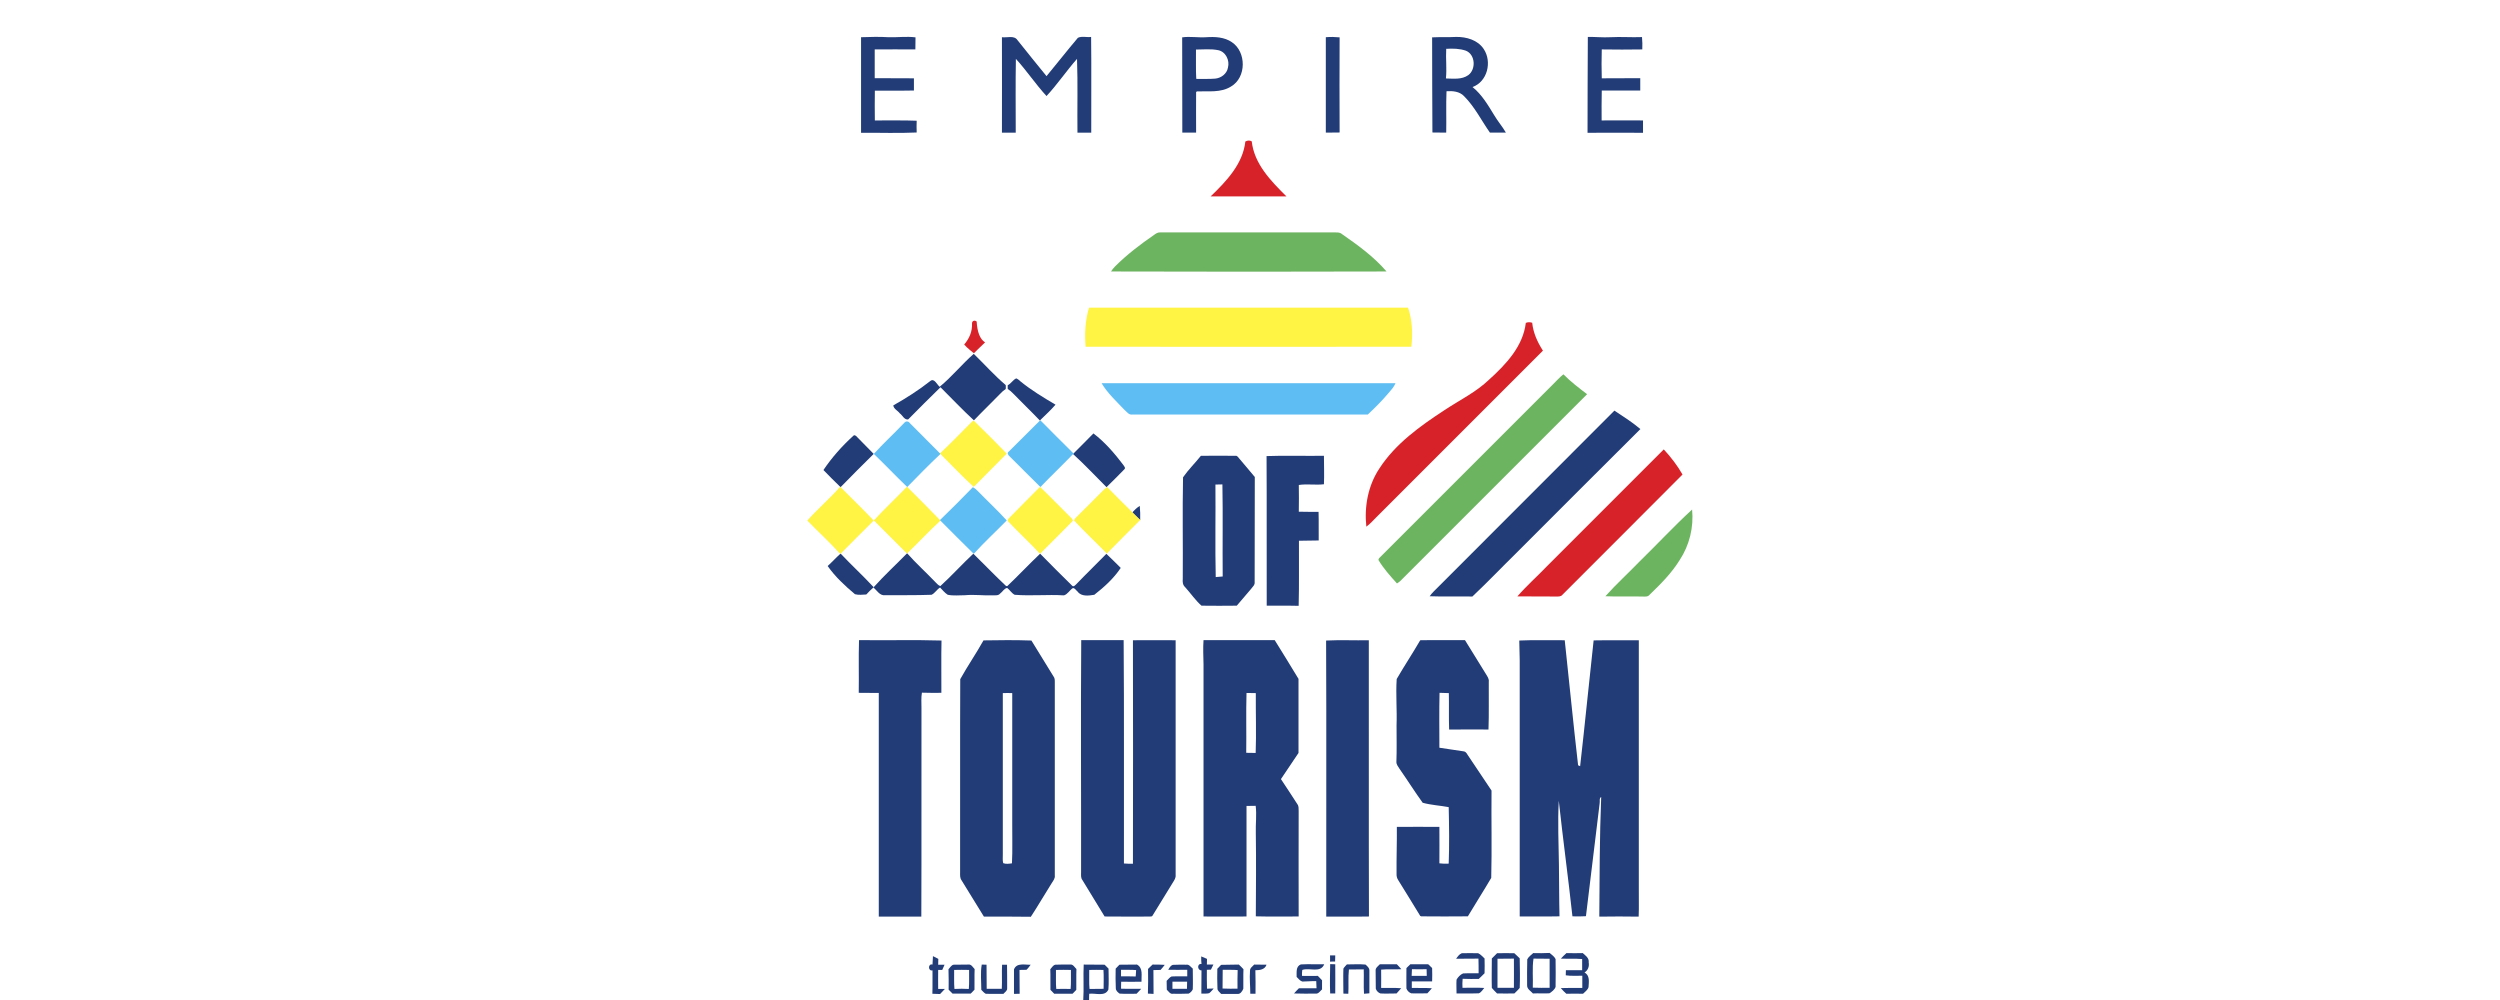 <?xml version="1.0" encoding="UTF-8"?> <svg xmlns="http://www.w3.org/2000/svg" width="300" height="120" viewBox="0 0 300 120" fill="none"><rect x="0" y="0" width="300" height="120" fill="#808080" stroke="none"/> <g clip-path="url(#clip0_1664_6815)"> <rect width="300" height="120" fill="white"></rect> <path d="M129.348 4.536C129.801 4.309 130.411 4.501 130.934 4.431C130.986 8.265 130.934 12.1 130.951 15.917C130.393 15.917 129.853 15.917 129.295 15.917C129.26 12.971 129.348 10.008 129.243 7.063C127.971 8.509 126.89 10.113 125.583 11.525C124.276 10.113 123.213 8.492 121.906 7.063C121.853 10.008 121.888 12.971 121.888 15.917C121.33 15.917 120.773 15.917 120.232 15.917C120.25 12.1 120.232 8.283 120.232 4.466C120.842 4.553 121.696 4.205 122.097 4.815C123.248 6.261 124.415 7.708 125.583 9.137C126.855 7.603 128.075 6.035 129.348 4.536Z" fill="#223C77"></path> <path d="M103.327 4.466C104.425 4.431 105.523 4.396 106.621 4.466C107.701 4.501 108.782 4.344 109.862 4.483C109.845 4.971 109.845 5.442 109.845 5.93C108.224 5.93 106.603 5.913 104.965 5.93C104.965 7.08 104.965 8.231 104.965 9.381C106.534 9.398 108.102 9.381 109.671 9.398C109.671 9.886 109.671 10.374 109.671 10.862C108.102 10.897 106.534 10.862 104.982 10.88C104.965 12.065 104.965 13.267 104.982 14.453C106.656 14.47 108.329 14.418 110.002 14.487C109.984 14.958 109.984 15.428 110.002 15.899C107.771 16.004 105.54 15.916 103.327 15.934C103.327 12.1 103.327 8.283 103.327 4.466Z" fill="#223C77"></path> <path d="M141.861 4.483C142.819 4.344 143.795 4.536 144.771 4.466C145.8 4.396 146.933 4.449 147.821 5.059C149.582 6.226 149.582 9.294 147.734 10.374C146.497 11.159 144.998 10.915 143.621 10.967L143.534 11.054C143.517 12.675 143.534 14.296 143.534 15.916C142.976 15.916 142.436 15.916 141.878 15.916C141.861 12.1 141.878 8.283 141.861 4.483ZM143.517 5.947C143.534 7.115 143.482 8.3 143.551 9.468C144.318 9.451 145.085 9.503 145.835 9.433C146.549 9.363 147.229 8.841 147.351 8.126C147.595 7.255 147.089 6.191 146.166 6.017C145.294 5.843 144.388 5.947 143.517 5.947Z" fill="#223C77"></path> <path d="M159.098 4.466C159.656 4.414 160.196 4.431 160.754 4.483C160.736 8.283 160.736 12.1 160.754 15.899C160.196 15.916 159.656 15.916 159.098 15.916C159.098 12.1 159.098 8.283 159.098 4.466Z" fill="#223C77"></path> <path d="M171.855 4.483C172.814 4.431 173.79 4.483 174.749 4.431C175.969 4.414 177.328 4.797 178.043 5.878C179.071 7.411 178.496 9.799 176.701 10.444C177.833 11.35 178.565 12.623 179.315 13.842C179.733 14.557 180.291 15.184 180.709 15.916C180.064 15.916 179.419 15.916 178.792 15.916C177.764 14.453 176.962 12.814 175.69 11.542C175.149 10.967 174.33 10.897 173.581 10.949C173.511 12.605 173.581 14.261 173.546 15.916C172.988 15.916 172.431 15.916 171.89 15.899C171.855 12.1 171.873 8.283 171.855 4.483ZM173.546 5.86C173.476 7.045 173.633 8.231 173.511 9.416C174.417 9.433 175.411 9.573 176.195 9.015C177.136 8.318 177.049 6.557 175.916 6.087C175.167 5.825 174.33 5.808 173.546 5.86Z" fill="#223C77"></path> <path d="M190.539 4.431C191.428 4.414 192.334 4.518 193.241 4.466C194.513 4.396 195.785 4.501 197.04 4.449C197.092 4.937 197.092 5.425 197.075 5.93C195.454 5.965 193.833 5.947 192.212 5.93C192.178 7.098 192.178 8.248 192.212 9.398C193.746 9.381 195.297 9.398 196.831 9.381C196.831 9.869 196.831 10.374 196.831 10.862C195.28 10.862 193.746 10.862 192.212 10.862C192.178 12.065 192.195 13.25 192.195 14.453C193.851 14.435 195.506 14.453 197.162 14.453C197.162 14.941 197.162 15.428 197.162 15.934C194.949 15.934 192.718 15.916 190.504 15.934C190.522 12.082 190.504 8.248 190.539 4.431Z" fill="#223C77"></path> <path d="M112.756 46.416C114.22 45.214 115.422 43.715 116.851 42.46C118.124 43.698 119.326 45.057 120.686 46.207C120.703 46.364 120.703 46.521 120.686 46.678C120.424 46.852 120.198 47.061 119.988 47.288C118.96 48.351 117.88 49.379 116.869 50.443C115.492 49.17 114.185 47.793 112.86 46.469C111.553 47.724 110.281 49.031 108.991 50.321L108.869 50.338C108.468 50.303 108.294 49.833 107.98 49.606C107.736 49.275 107.231 49.066 107.196 48.647C108.747 47.776 110.246 46.817 111.64 45.719C112.111 45.336 112.442 46.155 112.756 46.416Z" fill="#223C77"></path> <path d="M120.929 46.225C121.33 46.033 121.539 45.597 121.94 45.406C122.149 45.475 122.306 45.632 122.463 45.772C123.77 46.835 125.217 47.706 126.663 48.56C126.088 49.223 125.443 49.815 124.816 50.425L124.781 50.46C123.718 49.345 122.602 48.281 121.539 47.183C121.347 46.992 121.156 46.817 120.929 46.678C120.929 46.539 120.912 46.382 120.929 46.225Z" fill="#223C77"></path> <path d="M172.675 70.346C179.699 63.322 186.705 56.299 193.729 49.275C194.792 49.972 195.872 50.669 196.848 51.488C191.881 56.438 186.897 61.405 181.947 66.372C180.187 68.098 178.479 69.893 176.684 71.583C174.976 71.549 173.268 71.618 171.56 71.549C171.873 71.095 172.292 70.747 172.675 70.346Z" fill="#223C77"></path> <path d="M131.212 52.011C132.589 53.057 133.739 54.399 134.785 55.776C134.872 55.932 135.116 56.142 134.924 56.316C134.227 57.048 133.495 57.745 132.781 58.46C131.456 57.135 130.166 55.758 128.772 54.486C128.789 54.468 128.807 54.451 128.807 54.434C129.609 53.614 130.428 52.83 131.212 52.011Z" fill="#223C77"></path> <path d="M102.368 52.325C102.525 52.116 102.751 52.307 102.873 52.464C103.518 53.144 104.198 53.789 104.843 54.469C103.501 55.793 102.176 57.118 100.869 58.46C100.852 58.442 100.834 58.425 100.817 58.407C100.137 57.763 99.475 57.083 98.812 56.403C99.823 54.904 101.026 53.545 102.368 52.325Z" fill="#223C77"></path> <path d="M144.109 54.695C145.486 54.678 146.88 54.695 148.257 54.695C148.484 54.66 148.588 54.904 148.728 55.044C149.338 55.776 149.965 56.49 150.575 57.24C150.558 61.44 150.575 65.64 150.558 69.841C150.61 70.189 150.314 70.416 150.122 70.677C149.547 71.339 148.989 72.002 148.414 72.681C147.002 72.699 145.591 72.699 144.179 72.681C143.447 72.037 142.872 71.183 142.209 70.451C141.931 70.207 141.896 69.823 141.931 69.475C141.965 65.414 141.878 61.335 141.965 57.275C142.61 56.351 143.429 55.549 144.109 54.695ZM145.852 58.146C145.887 61.841 145.8 65.553 145.887 69.248C146.166 69.231 146.445 69.196 146.723 69.178C146.689 65.501 146.758 61.823 146.689 58.129C146.41 58.129 146.131 58.129 145.852 58.146Z" fill="#223C77"></path> <path d="M151.987 54.73C154.27 54.643 156.571 54.73 158.872 54.695C158.872 55.828 158.924 56.978 158.872 58.111C157.861 58.233 156.85 58.041 155.856 58.198C155.874 59.261 155.874 60.342 155.856 61.405C156.641 61.423 157.425 61.423 158.227 61.423C158.262 62.573 158.227 63.723 158.244 64.856C157.46 64.891 156.658 64.856 155.874 64.891C155.856 67.488 155.909 70.102 155.839 72.699C154.567 72.664 153.294 72.699 152.005 72.681C151.987 66.686 152.022 60.708 151.987 54.73Z" fill="#223C77"></path> <path d="M135.883 61.492C136.145 61.196 136.424 60.917 136.772 60.708C136.824 61.266 136.842 61.841 136.824 62.416C136.493 62.12 136.197 61.806 135.883 61.492Z" fill="#223C77"></path> <path d="M108.817 66.425C108.834 66.407 108.852 66.39 108.852 66.39C109.897 67.575 111.082 68.638 112.18 69.788C112.39 69.98 112.564 70.241 112.843 70.329C114.202 69.091 115.457 67.697 116.799 66.442L116.834 66.477C118.141 67.749 119.396 69.074 120.738 70.329H120.877C122.202 69.074 123.457 67.732 124.781 66.477L124.816 66.442C126.071 67.732 127.361 69.004 128.65 70.276C128.825 70.485 129.034 70.207 129.156 70.102C130.341 68.865 131.578 67.679 132.764 66.459L132.781 66.477C133.374 67.017 133.914 67.592 134.489 68.15C133.652 69.405 132.502 70.451 131.317 71.374C130.655 71.479 129.766 71.618 129.313 70.991C129.121 70.851 128.999 70.555 128.738 70.573C128.354 70.817 128.128 71.305 127.674 71.444C125.705 71.322 123.736 71.531 121.766 71.374C121.4 71.2 121.191 70.799 120.86 70.555C120.494 70.607 120.302 71.026 120.006 71.235C119.797 71.496 119.431 71.427 119.117 71.444C118.002 71.479 116.904 71.322 115.788 71.427C115.108 71.427 114.411 71.514 113.732 71.374C113.366 71.148 113.104 70.799 112.808 70.503C112.424 70.729 112.18 71.2 111.78 71.374C109.915 71.444 108.067 71.409 106.202 71.427C105.558 71.496 105.244 70.851 104.808 70.503C106.098 69.056 107.492 67.784 108.817 66.425Z" fill="#223C77"></path> <path d="M100.817 66.477C100.834 66.459 100.869 66.442 100.869 66.425C102.159 67.801 103.553 69.074 104.843 70.468C104.529 70.747 104.233 71.026 103.954 71.339C103.501 71.357 103.048 71.427 102.594 71.305C101.392 70.294 100.224 69.213 99.318 67.923C99.841 67.453 100.311 66.93 100.817 66.477Z" fill="#223C77"></path> <path d="M103.083 76.812C106.377 76.864 109.688 76.76 112.982 76.864C112.93 78.956 112.982 81.047 112.965 83.139C112.18 83.139 111.414 83.156 110.629 83.121C110.525 83.731 110.577 84.341 110.577 84.969C110.56 93.317 110.594 101.648 110.56 109.996C108.852 109.979 107.161 109.996 105.453 109.996C105.453 101.055 105.453 92.097 105.453 83.156C104.651 83.139 103.85 83.156 103.048 83.139C103.083 81.012 103.013 78.903 103.083 76.812Z" fill="#223C77"></path> <path d="M118.019 76.847C119.936 76.812 121.87 76.795 123.77 76.864C124.659 78.293 125.53 79.74 126.419 81.169C126.576 81.361 126.576 81.605 126.576 81.849C126.576 89.587 126.576 97.308 126.576 105.046C126.628 105.412 126.384 105.691 126.21 105.97C125.356 107.312 124.572 108.689 123.7 110.013C121.818 109.979 119.936 109.996 118.071 109.996C117.165 108.549 116.293 107.085 115.387 105.639C115.178 105.36 115.213 105.011 115.213 104.698C115.23 96.959 115.195 89.239 115.23 81.5C116.119 79.897 117.147 78.415 118.019 76.847ZM120.337 83.173C120.337 89.639 120.337 96.105 120.337 102.571C120.354 102.903 120.284 103.251 120.389 103.582C120.72 103.704 121.086 103.652 121.435 103.6C121.522 101.979 121.452 100.358 121.469 98.737C121.469 93.543 121.469 88.35 121.469 83.173C121.086 83.156 120.72 83.156 120.337 83.173Z" fill="#223C77"></path> <path d="M129.748 76.812C131.439 76.829 133.129 76.812 134.837 76.812C134.907 85.735 134.855 94.676 134.872 103.617C135.238 103.652 135.587 103.652 135.953 103.652C135.97 94.711 135.97 85.77 135.953 76.829C137.661 76.812 139.369 76.829 141.077 76.829C141.077 86.223 141.077 95.617 141.077 105.011C141.111 105.343 140.92 105.621 140.745 105.9C139.909 107.242 139.107 108.584 138.271 109.926L138.149 109.979C136.284 110.013 134.419 109.979 132.554 109.979C131.665 108.515 130.776 107.068 129.887 105.604C129.678 105.343 129.731 104.977 129.731 104.663C129.748 95.373 129.678 86.101 129.748 76.812Z" fill="#223C77"></path> <path d="M144.423 76.812C147.264 76.812 150.105 76.829 152.963 76.812C153.939 78.346 154.863 79.914 155.821 81.465C155.821 84.428 155.821 87.391 155.821 90.354C155.107 91.4 154.409 92.445 153.712 93.491C154.392 94.502 155.037 95.513 155.699 96.524C155.874 96.768 155.821 97.064 155.839 97.343C155.821 101.543 155.839 105.761 155.839 109.979C154.131 109.961 152.405 110.013 150.697 109.961C150.715 106.632 150.749 103.286 150.697 99.957C150.662 98.877 150.819 97.779 150.68 96.698C150.314 96.698 149.948 96.715 149.582 96.715C149.582 101.142 149.582 105.552 149.582 109.979C147.856 109.979 146.148 109.996 144.423 109.979C144.423 99.905 144.423 89.831 144.423 79.757C144.405 78.764 144.353 77.788 144.423 76.812ZM149.547 90.337C149.93 90.337 150.296 90.337 150.68 90.354C150.767 87.966 150.68 85.561 150.697 83.173C150.331 83.173 149.948 83.156 149.582 83.156C149.512 85.544 149.582 87.931 149.547 90.337Z" fill="#223C77"></path> <path d="M159.133 76.864C160.841 76.777 162.549 76.864 164.257 76.829C164.274 87.879 164.239 98.929 164.274 109.979C162.566 110.013 160.858 109.979 159.15 109.996C159.133 98.946 159.185 87.897 159.133 76.864Z" fill="#223C77"></path> <path d="M170.427 76.829C172.204 76.795 174 76.829 175.795 76.812C176.649 78.154 177.45 79.531 178.304 80.873C178.479 81.169 178.705 81.448 178.653 81.814C178.636 83.731 178.688 85.648 178.618 87.548C177.05 87.513 175.481 87.548 173.895 87.548C173.843 86.084 173.895 84.62 173.86 83.173C173.477 83.156 173.111 83.156 172.745 83.139C172.692 85.335 172.727 87.531 172.727 89.727C173.686 89.883 174.662 90.005 175.638 90.162C175.864 90.18 175.986 90.371 176.091 90.546C177.05 91.992 178.026 93.421 178.984 94.868C178.949 98.354 179.036 101.857 178.949 105.343C178.043 106.894 177.067 108.41 176.143 109.961C174.278 109.979 172.414 109.979 170.549 109.961L170.427 109.909C169.555 108.497 168.701 107.068 167.812 105.656C167.638 105.412 167.568 105.133 167.586 104.837C167.568 102.972 167.638 101.09 167.621 99.225C169.329 99.208 171.019 99.225 172.727 99.225C172.727 100.689 172.745 102.136 172.727 103.6C173.093 103.652 173.477 103.652 173.843 103.635C173.93 101.386 173.895 99.121 173.843 96.855C172.814 96.663 171.734 96.611 170.723 96.332C169.764 95.007 168.893 93.613 167.952 92.271C167.795 92.01 167.551 91.748 167.568 91.417C167.621 89.971 167.586 88.507 167.586 87.06C167.656 85.213 167.481 83.348 167.603 81.483C168.51 79.914 169.52 78.398 170.427 76.829Z" fill="#223C77"></path> <path d="M182.313 76.864C184.126 76.777 185.956 76.847 187.768 76.829C188.308 81.831 188.796 86.833 189.372 91.835L189.616 91.94C190.191 86.921 190.679 81.866 191.236 76.847C193.049 76.812 194.844 76.847 196.657 76.829C196.657 86.694 196.657 96.541 196.657 106.406C196.639 107.608 196.692 108.811 196.639 109.996C195.071 109.979 193.485 109.961 191.916 109.996C191.951 105.221 191.951 100.428 192.143 95.635C191.864 95.809 192.021 96.175 191.951 96.454C191.411 100.951 190.87 105.447 190.313 109.944C189.772 109.979 189.232 109.979 188.692 109.961C188.186 105.325 187.559 100.724 187.054 96.088C186.914 98.65 187.036 101.229 187.071 103.791C187.106 105.848 187.088 107.905 187.141 109.961C185.555 109.996 183.951 109.961 182.365 109.979C182.365 99.731 182.365 89.465 182.365 79.217C182.33 78.433 182.348 77.648 182.313 76.864Z" fill="#223C77"></path> <path d="M174.731 115.05C174.923 114.789 175.097 114.51 175.411 114.388C176.073 114.371 176.718 114.371 177.381 114.388C177.694 114.527 177.903 114.806 178.147 115.015C178.165 115.608 178.165 116.201 178.147 116.793C177.921 117.02 177.677 117.246 177.45 117.473C176.805 117.473 176.161 117.49 175.516 117.455C175.481 117.821 175.481 118.187 175.498 118.536C176.37 118.536 177.241 118.501 178.113 118.553C177.903 118.78 177.747 119.094 177.45 119.198C176.561 119.233 175.673 119.198 174.784 119.216C174.784 118.658 174.749 118.1 174.784 117.56C174.958 117.246 175.237 116.95 175.568 116.811C176.195 116.776 176.805 116.811 177.433 116.793C177.433 116.201 177.433 115.608 177.415 115.033C176.544 115.05 175.638 115.05 174.731 115.05Z" fill="#223C77"></path> <path d="M179.019 115.015C179.228 114.806 179.437 114.597 179.646 114.388C180.343 114.371 181.023 114.371 181.72 114.388C181.929 114.597 182.156 114.806 182.365 114.998C182.383 116.183 182.417 117.368 182.365 118.553C182.173 118.797 181.947 118.989 181.72 119.216C181.023 119.216 180.326 119.233 179.646 119.216C179.437 118.989 179.211 118.797 179.019 118.553C178.984 117.368 179.019 116.183 179.019 115.015ZM179.699 115.05C179.699 116.218 179.699 117.386 179.699 118.536C180.361 118.536 181.023 118.536 181.668 118.536C181.668 117.368 181.685 116.201 181.668 115.033C181.023 115.05 180.361 115.05 179.699 115.05Z" fill="#223C77"></path> <path d="M183.271 115.12C183.428 114.806 183.724 114.615 183.986 114.371C184.648 114.388 185.293 114.388 185.955 114.353C186.217 114.58 186.513 114.771 186.67 115.085C186.687 116.201 186.687 117.316 186.67 118.431C186.548 118.763 186.234 119.007 185.92 119.198C185.258 119.233 184.613 119.181 183.951 119.216C183.69 118.919 183.236 118.693 183.254 118.24C183.254 117.211 183.236 116.166 183.271 115.12ZM184.021 115.033C183.846 116.183 183.986 117.368 183.934 118.519C184.613 118.553 185.293 118.536 185.955 118.536C185.955 117.368 185.955 116.218 185.955 115.05C185.328 115.033 184.683 115.05 184.021 115.033Z" fill="#223C77"></path> <path d="M187.297 115.033C187.507 114.806 187.751 114.58 187.977 114.371C188.622 114.388 189.284 114.388 189.929 114.371C190.26 114.667 190.713 114.963 190.644 115.486C190.731 115.991 190.557 116.427 190.138 116.706C190.801 117.037 190.661 117.821 190.626 118.449C190.539 118.797 190.191 119.007 189.964 119.251C189.302 119.233 188.639 119.233 187.96 119.251C187.716 119.041 187.507 118.815 187.297 118.571C188.151 118.536 189.023 118.553 189.877 118.553C189.877 118.065 189.877 117.577 189.877 117.089C189.215 117.072 188.552 117.142 187.89 117.037C187.89 116.828 187.907 116.636 187.907 116.427C188.552 116.427 189.215 116.427 189.859 116.427C189.859 115.974 189.859 115.538 189.859 115.085C189.023 115.015 188.169 115.068 187.297 115.033Z" fill="#223C77"></path> <path d="M159.604 114.649C159.813 114.649 160.022 114.649 160.231 114.649C160.231 114.893 160.231 115.137 160.214 115.381C160.004 115.381 159.813 115.381 159.604 115.399C159.621 115.137 159.604 114.893 159.604 114.649Z" fill="#223C77"></path> <path d="M111.953 114.737C112.163 114.841 112.389 114.946 112.598 115.068C112.598 115.294 112.581 115.521 112.581 115.765C112.842 115.765 113.086 115.765 113.348 115.765C113.261 115.974 113.173 116.183 113.069 116.392C112.947 116.392 112.703 116.392 112.581 116.392C112.581 117.159 112.563 117.909 112.581 118.675C112.842 118.675 113.121 118.675 113.383 118.675C113.191 118.885 112.999 119.076 112.807 119.285C112.494 119.285 112.197 119.268 111.884 119.251C111.919 118.309 111.884 117.386 111.901 116.445C111.343 116.567 111.343 115.591 111.901 115.747C111.919 115.399 111.936 115.068 111.953 114.737Z" fill="#223C77"></path> <path d="M144.144 114.771C144.388 114.859 144.615 114.963 144.841 115.068C144.841 115.294 144.824 115.521 144.824 115.747C145.085 115.747 145.347 115.747 145.608 115.747C145.504 115.957 145.417 116.148 145.312 116.357C145.19 116.357 144.946 116.375 144.824 116.375C144.824 117.124 144.807 117.891 144.841 118.641C145.103 118.641 145.364 118.623 145.643 118.623C145.469 118.815 145.312 119.024 145.103 119.181C144.789 119.268 144.475 119.216 144.162 119.233C144.162 118.309 144.162 117.368 144.179 116.445C143.674 116.462 143.621 115.608 144.179 115.678C144.144 115.399 144.144 115.085 144.144 114.771Z" fill="#223C77"></path> <path d="M117.81 115.747C118.001 115.747 118.193 115.765 118.385 115.765C118.402 116.723 118.385 117.699 118.402 118.658C119.012 118.658 119.605 118.658 120.215 118.658C120.267 117.699 120.197 116.723 120.25 115.765C120.441 115.765 120.633 115.765 120.842 115.765C120.86 116.706 120.86 117.665 120.86 118.606C120.877 118.902 120.581 119.059 120.406 119.268C119.692 119.251 118.977 119.285 118.28 119.251C118.071 119.129 117.914 118.937 117.757 118.78C117.757 117.769 117.635 116.741 117.81 115.747Z" fill="#223C77"></path> <path d="M155.595 117.229C155.612 116.689 155.473 115.974 156.1 115.73C157.042 115.678 157.965 115.73 158.906 115.713C158.471 116.811 157.129 116.079 156.275 116.392C156.24 116.636 156.222 116.863 156.24 117.107C156.867 117.124 157.495 117.107 158.14 117.107C158.314 117.281 158.471 117.455 158.645 117.63C158.645 117.996 158.645 118.362 158.645 118.728C158.401 118.937 158.209 119.285 157.861 119.233C157.007 119.233 156.135 119.251 155.281 119.216C155.473 119.007 155.665 118.78 155.874 118.588C156.571 118.588 157.286 118.588 157.983 118.588C157.965 118.292 157.965 118.013 157.948 117.734C157.39 117.717 156.832 117.787 156.275 117.787C155.961 117.682 155.804 117.421 155.595 117.229Z" fill="#223C77"></path> <path d="M159.621 115.695C159.83 115.695 160.022 115.695 160.231 115.713C160.231 116.88 160.248 118.048 160.231 119.216C160.022 119.216 159.83 119.216 159.621 119.216C159.569 118.048 159.603 116.88 159.621 115.695Z" fill="#223C77"></path> <path d="M161.625 115.73C162.375 115.73 163.124 115.678 163.856 115.747C164.083 115.939 164.361 116.183 164.327 116.514C164.327 117.403 164.327 118.292 164.327 119.198C164.17 119.216 163.839 119.233 163.682 119.251C163.612 118.275 163.682 117.299 163.647 116.323C163.054 116.323 162.462 116.323 161.869 116.34C161.765 117.299 161.852 118.275 161.799 119.251C161.608 119.251 161.399 119.233 161.207 119.233C161.207 118.24 161.172 117.229 161.207 116.235C161.329 116.026 161.486 115.887 161.625 115.73Z" fill="#223C77"></path> <path d="M165.582 115.713C166.261 115.713 166.941 115.713 167.621 115.713C167.812 115.904 167.987 116.096 168.161 116.305C167.359 116.357 166.558 116.27 165.738 116.357C165.756 117.089 165.738 117.821 165.738 118.553C166.54 118.571 167.342 118.519 168.144 118.588C167.969 118.797 167.778 119.007 167.586 119.216C166.941 119.216 166.296 119.251 165.651 119.216C165.39 119.129 165.163 118.885 165.094 118.641C165.076 117.926 165.094 117.229 165.076 116.514C165.024 116.148 165.372 115.939 165.582 115.713Z" fill="#223C77"></path> <path d="M169.241 115.713C169.956 115.713 170.671 115.713 171.385 115.713C171.542 115.869 171.699 116.009 171.856 116.166C171.873 116.706 171.873 117.229 171.856 117.769C171.037 117.769 170.235 117.769 169.416 117.769C169.416 118.031 169.416 118.292 169.416 118.553C170.217 118.571 171.019 118.536 171.821 118.588C171.647 118.797 171.472 119.007 171.281 119.198C170.636 119.198 169.991 119.233 169.346 119.198C169.085 119.111 168.858 118.867 168.771 118.623C168.754 117.804 168.771 116.985 168.771 116.166C168.91 116.026 169.085 115.869 169.241 115.713ZM169.433 116.305C169.416 116.567 169.416 116.845 169.398 117.107C170.008 117.107 170.601 117.107 171.211 117.107C171.211 116.845 171.193 116.567 171.193 116.305C170.601 116.305 170.008 116.323 169.433 116.305Z" fill="#223C77"></path> <path d="M113.818 116.305C114.01 116.113 114.15 115.835 114.411 115.765C115.004 115.747 115.596 115.747 116.171 115.747C116.555 115.678 116.729 116.061 116.956 116.288C116.921 117.124 116.956 117.943 116.938 118.763C116.781 118.919 116.624 119.076 116.485 119.233C115.753 119.233 115.038 119.233 114.306 119.233C114.15 119.076 113.993 118.919 113.836 118.763C113.836 117.961 113.853 117.124 113.818 116.305ZM114.498 116.392C114.516 117.159 114.463 117.926 114.533 118.675C115.108 118.641 115.683 118.641 116.258 118.675C116.328 117.909 116.276 117.159 116.293 116.392C115.701 116.375 115.108 116.375 114.498 116.392Z" fill="#223C77"></path> <path d="M121.679 116.323C122.01 115.486 123.003 115.8 123.683 115.765C123.526 115.974 123.369 116.201 123.178 116.375C122.899 116.375 122.62 116.375 122.341 116.392C122.359 117.351 122.341 118.292 122.359 119.251C122.184 119.251 121.853 119.268 121.679 119.268C121.696 118.275 121.661 117.299 121.679 116.323Z" fill="#223C77"></path> <path d="M126.036 116.305C126.228 116.113 126.35 115.835 126.629 115.765C127.221 115.73 127.796 115.747 128.389 115.747C128.755 115.678 128.947 116.061 129.173 116.288C129.138 117.124 129.173 117.943 129.156 118.78C128.999 118.937 128.86 119.094 128.703 119.251C127.971 119.251 127.239 119.251 126.507 119.251C126.35 119.094 126.21 118.937 126.054 118.78C126.036 117.961 126.071 117.124 126.036 116.305ZM126.716 116.392C126.733 117.159 126.681 117.926 126.751 118.675C127.326 118.658 127.901 118.658 128.476 118.675C128.546 117.909 128.494 117.159 128.511 116.392C127.901 116.375 127.308 116.375 126.716 116.392Z" fill="#223C77"></path> <path d="M129.992 120C130.079 118.588 129.975 117.159 130.044 115.747C130.881 115.765 131.718 115.765 132.554 115.765C132.711 115.922 132.868 116.079 133.025 116.235C133.025 117.072 133.077 117.909 133.007 118.745C132.606 119.634 131.456 119.146 130.707 119.251C130.689 119.495 130.689 119.739 130.689 120H129.992ZM130.707 116.392C130.724 117.159 130.672 117.926 130.742 118.675C131.299 118.658 131.857 118.658 132.432 118.658C132.432 117.909 132.467 117.142 132.415 116.392C131.84 116.375 131.264 116.375 130.707 116.392Z" fill="#223C77"></path> <path d="M133.879 116.235C134.035 116.079 134.175 115.922 134.332 115.765C135.029 115.747 135.743 115.765 136.441 115.747C137.207 116.183 136.946 117.089 136.981 117.804C136.162 117.821 135.36 117.821 134.541 117.804C134.541 118.083 134.523 118.362 134.523 118.641C135.325 118.675 136.127 118.641 136.946 118.658C136.754 118.867 136.58 119.059 136.388 119.251C135.709 119.233 135.029 119.285 134.349 119.233C134.14 119.076 133.896 118.885 133.896 118.588C133.861 117.821 133.861 117.02 133.879 116.235ZM134.523 116.375C134.523 116.636 134.523 116.898 134.523 117.159C135.116 117.159 135.709 117.159 136.284 117.177C136.301 116.915 136.319 116.671 136.336 116.41C135.726 116.357 135.133 116.392 134.523 116.375Z" fill="#223C77"></path> <path d="M137.765 116.27C137.94 116.096 138.131 115.922 138.306 115.747C138.794 115.747 139.282 115.747 139.77 115.782C139.613 115.991 139.439 116.201 139.264 116.392C138.985 116.392 138.707 116.392 138.41 116.41C138.428 117.368 138.41 118.327 138.428 119.268C138.201 119.268 137.975 119.251 137.748 119.233C137.783 118.257 137.783 117.264 137.765 116.27Z" fill="#223C77"></path> <path d="M140.188 116.375C140.327 116.131 140.467 115.869 140.746 115.782C141.268 115.747 141.809 115.765 142.332 115.765C142.698 115.695 142.889 116.044 143.133 116.235C143.133 117.055 143.168 117.891 143.133 118.71C143.046 118.937 142.854 119.111 142.645 119.233C142.018 119.268 141.39 119.251 140.763 119.251C140.414 119.32 140.24 118.972 140.014 118.763C140.014 118.414 139.996 118.048 139.996 117.699C140.188 117.525 140.345 117.281 140.589 117.177C141.216 117.142 141.844 117.177 142.471 117.159C142.471 116.898 142.471 116.636 142.471 116.375C141.704 116.375 140.937 116.392 140.188 116.375ZM140.693 117.804C140.693 118.083 140.693 118.362 140.693 118.658C141.268 118.658 141.861 118.658 142.436 118.658C142.436 118.379 142.454 118.083 142.454 117.804C141.878 117.804 141.286 117.804 140.693 117.804Z" fill="#223C77"></path> <path d="M146.079 116.253C146.236 116.096 146.375 115.939 146.532 115.782C147.229 115.747 147.944 115.782 148.658 115.747C148.85 115.922 149.042 116.113 149.216 116.305C149.181 117.072 149.216 117.856 149.199 118.641C149.077 118.954 148.833 119.338 148.449 119.268C147.804 119.285 147.159 119.268 146.532 119.268C146.375 119.059 146.079 118.902 146.096 118.606C146.061 117.804 146.061 117.02 146.079 116.253ZM146.724 116.375C146.724 117.124 146.724 117.874 146.706 118.623C147.299 118.658 147.909 118.641 148.501 118.641C148.501 117.891 148.484 117.142 148.519 116.41C147.944 116.357 147.334 116.392 146.724 116.375Z" fill="#223C77"></path> <path d="M150 116.497C149.983 116.148 150.314 115.974 150.505 115.747C150.993 115.747 151.481 115.747 151.987 115.765C151.778 116.357 151.168 116.427 150.645 116.427C150.68 117.368 150.662 118.309 150.662 119.251C150.453 119.251 150.244 119.251 150.035 119.251C150.035 118.344 149.93 117.421 150 116.497Z" fill="#223C77"></path> <path d="M149.442 16.98C149.704 16.84 149.965 16.823 150.209 16.962C150.505 19.681 152.527 21.738 154.375 23.568C151.342 23.568 148.309 23.568 145.277 23.568C147.159 21.755 149.146 19.681 149.442 16.98Z" fill="#D82229"></path> <path d="M116.642 38.783C116.659 38.434 117.043 38.417 117.2 38.591C117.269 39.829 117.6 40.718 118.21 41.084C117.722 41.537 116.868 42.391 116.868 42.391C116.868 42.391 116.032 41.746 115.701 41.345C116.276 40.665 116.694 39.846 116.642 38.783Z" fill="#D82229"></path> <path d="M183.097 38.748C183.341 38.643 183.602 38.643 183.864 38.731C183.986 39.933 184.491 41.066 185.153 42.077C178.478 48.735 171.803 55.41 165.145 62.085C164.762 62.468 164.396 62.887 163.96 63.2C163.699 60.778 164.169 58.251 165.529 56.211C167.463 53.231 170.426 51.122 173.354 49.205C175.167 48.003 177.154 47.044 178.722 45.528C180.709 43.733 182.766 41.554 183.097 38.748Z" fill="#D82229"></path> <path d="M185.624 67.958C190.312 63.287 194.966 58.599 199.654 53.928C200.508 54.852 201.275 55.845 201.902 56.943C197.109 61.771 192.282 66.564 187.489 71.374C187.315 71.601 187.018 71.583 186.757 71.583C185.206 71.566 183.637 71.583 182.086 71.566C183.184 70.294 184.456 69.178 185.624 67.958Z" fill="#D82229"></path> <path d="M138.515 28.169C138.706 28.029 138.933 27.873 139.194 27.89C146.113 27.89 153.015 27.89 159.934 27.89C160.318 27.907 160.736 27.82 161.05 28.099C162.949 29.424 164.867 30.801 166.383 32.578C155.368 32.613 144.336 32.613 133.321 32.578C133.46 32.369 133.617 32.16 133.791 31.986C135.221 30.557 136.841 29.319 138.515 28.169Z" fill="#6DB460"></path> <path d="M186.304 46.173C186.739 45.754 187.123 45.301 187.611 44.918C188.482 45.807 189.476 46.556 190.452 47.305C182.975 54.765 175.498 62.242 168.038 69.719C167.916 69.823 167.777 69.928 167.638 70.015C166.836 69.126 166.017 68.22 165.407 67.191C165.424 67.139 165.459 67.052 165.476 67C172.413 60.063 179.367 53.109 186.304 46.173Z" fill="#6DB460"></path> <path d="M196.726 67.401C198.852 65.327 200.874 63.148 203.052 61.144C203.261 63.253 202.739 65.414 201.571 67.192C200.595 68.778 199.27 70.102 197.946 71.374C197.737 71.653 197.353 71.584 197.057 71.584C195.593 71.549 194.111 71.618 192.647 71.549C193.937 70.102 195.384 68.795 196.726 67.401Z" fill="#6DB460"></path> <path d="M130.689 36.918C143.447 36.918 156.205 36.935 168.962 36.918C169.485 38.417 169.538 40.055 169.363 41.606C156.327 41.624 143.308 41.624 130.271 41.606C130.149 40.055 130.219 38.434 130.689 36.918Z" fill="#FFF343"></path> <path d="M116.485 50.756C116.607 50.669 116.781 50.373 116.938 50.565C118.245 51.837 119.535 53.127 120.807 54.434C119.5 55.776 118.158 57.083 116.851 58.425C115.457 57.17 114.184 55.793 112.842 54.469C112.825 54.451 112.807 54.434 112.79 54.416C114.062 53.231 115.265 51.976 116.485 50.756Z" fill="#FFF343"></path> <path d="M100.817 58.407C100.834 58.425 100.852 58.442 100.869 58.46C102.194 59.802 103.553 61.092 104.843 62.468C103.518 63.776 102.211 65.1 100.887 66.425C100.869 66.442 100.834 66.46 100.834 66.477C99.579 65.083 98.185 63.81 96.878 62.468C98.115 61.057 99.579 59.837 100.817 58.407Z" fill="#FFF343"></path> <path d="M108.834 58.407C108.851 58.425 108.869 58.442 108.869 58.442C110.193 59.749 111.501 61.074 112.808 62.416C112.825 62.434 112.843 62.451 112.86 62.468C111.483 63.723 110.228 65.1 108.869 66.39C108.851 66.407 108.834 66.425 108.834 66.425C107.509 65.1 106.185 63.776 104.86 62.451C106.133 61.074 107.509 59.784 108.834 58.407Z" fill="#FFF343"></path> <path d="M124.799 58.425L124.833 58.46C126.036 59.61 127.186 60.813 128.371 61.98C128.511 62.137 128.72 62.259 128.755 62.486C127.465 63.81 126.141 65.117 124.833 66.425L124.799 66.459C123.579 65.117 122.237 63.915 120.999 62.59C120.79 62.416 121.069 62.207 121.173 62.085C122.376 60.847 123.596 59.645 124.799 58.425Z" fill="#FFF343"></path> <path d="M132.484 58.739C132.606 58.634 132.728 58.547 132.868 58.46C133.861 59.488 134.889 60.481 135.9 61.492C136.214 61.806 136.51 62.102 136.824 62.399C135.499 63.741 134.14 65.065 132.815 66.425L132.798 66.407C131.508 65.083 130.149 63.81 128.894 62.468C128.911 62.416 128.964 62.294 128.999 62.224C130.166 61.091 131.317 59.906 132.484 58.739Z" fill="#FFF343"></path> <path d="M132.188 45.981C143.952 45.981 155.699 45.981 167.463 45.981C167.272 46.451 166.923 46.817 166.609 47.183C165.843 48.09 165.006 48.926 164.135 49.745C154.723 49.745 145.312 49.745 135.883 49.745C135.447 49.815 135.203 49.397 134.907 49.153C133.948 48.142 132.903 47.183 132.188 45.981Z" fill="#5EBDF3"></path> <path d="M124.798 50.46L124.833 50.425C126.158 51.767 127.482 53.092 128.824 54.416C128.807 54.434 128.789 54.451 128.789 54.468C127.5 55.81 126.14 57.1 124.851 58.442L124.816 58.407C123.578 57.205 122.376 55.967 121.138 54.747C120.999 54.625 120.807 54.364 121.034 54.207C122.271 52.97 123.526 51.715 124.798 50.46Z" fill="#5EBDF3"></path> <path d="M108.311 50.948C108.485 50.809 108.607 50.53 108.868 50.582C109.112 50.582 109.217 50.861 109.391 50.983C110.524 52.133 111.674 53.266 112.807 54.416C112.825 54.434 112.842 54.451 112.86 54.469C111.483 55.758 110.176 57.1 108.868 58.442C108.851 58.425 108.834 58.407 108.834 58.407C107.492 57.118 106.202 55.758 104.86 54.469C105.958 53.249 107.178 52.133 108.311 50.948Z" fill="#5EBDF3"></path> <path d="M116.746 58.46C116.955 58.582 117.147 58.721 117.321 58.913C118.472 60.098 119.692 61.231 120.807 62.451C119.5 63.793 118.106 65.065 116.851 66.459L116.816 66.425C115.474 65.117 114.167 63.793 112.842 62.468C112.825 62.451 112.807 62.433 112.79 62.416C114.132 61.109 115.457 59.802 116.746 58.46Z" fill="#5EBDF3"></path> </g> <defs> <clipPath id="clip0_1664_6815"> <rect width="300" height="120" fill="white"></rect> </clipPath> </defs> </svg> 